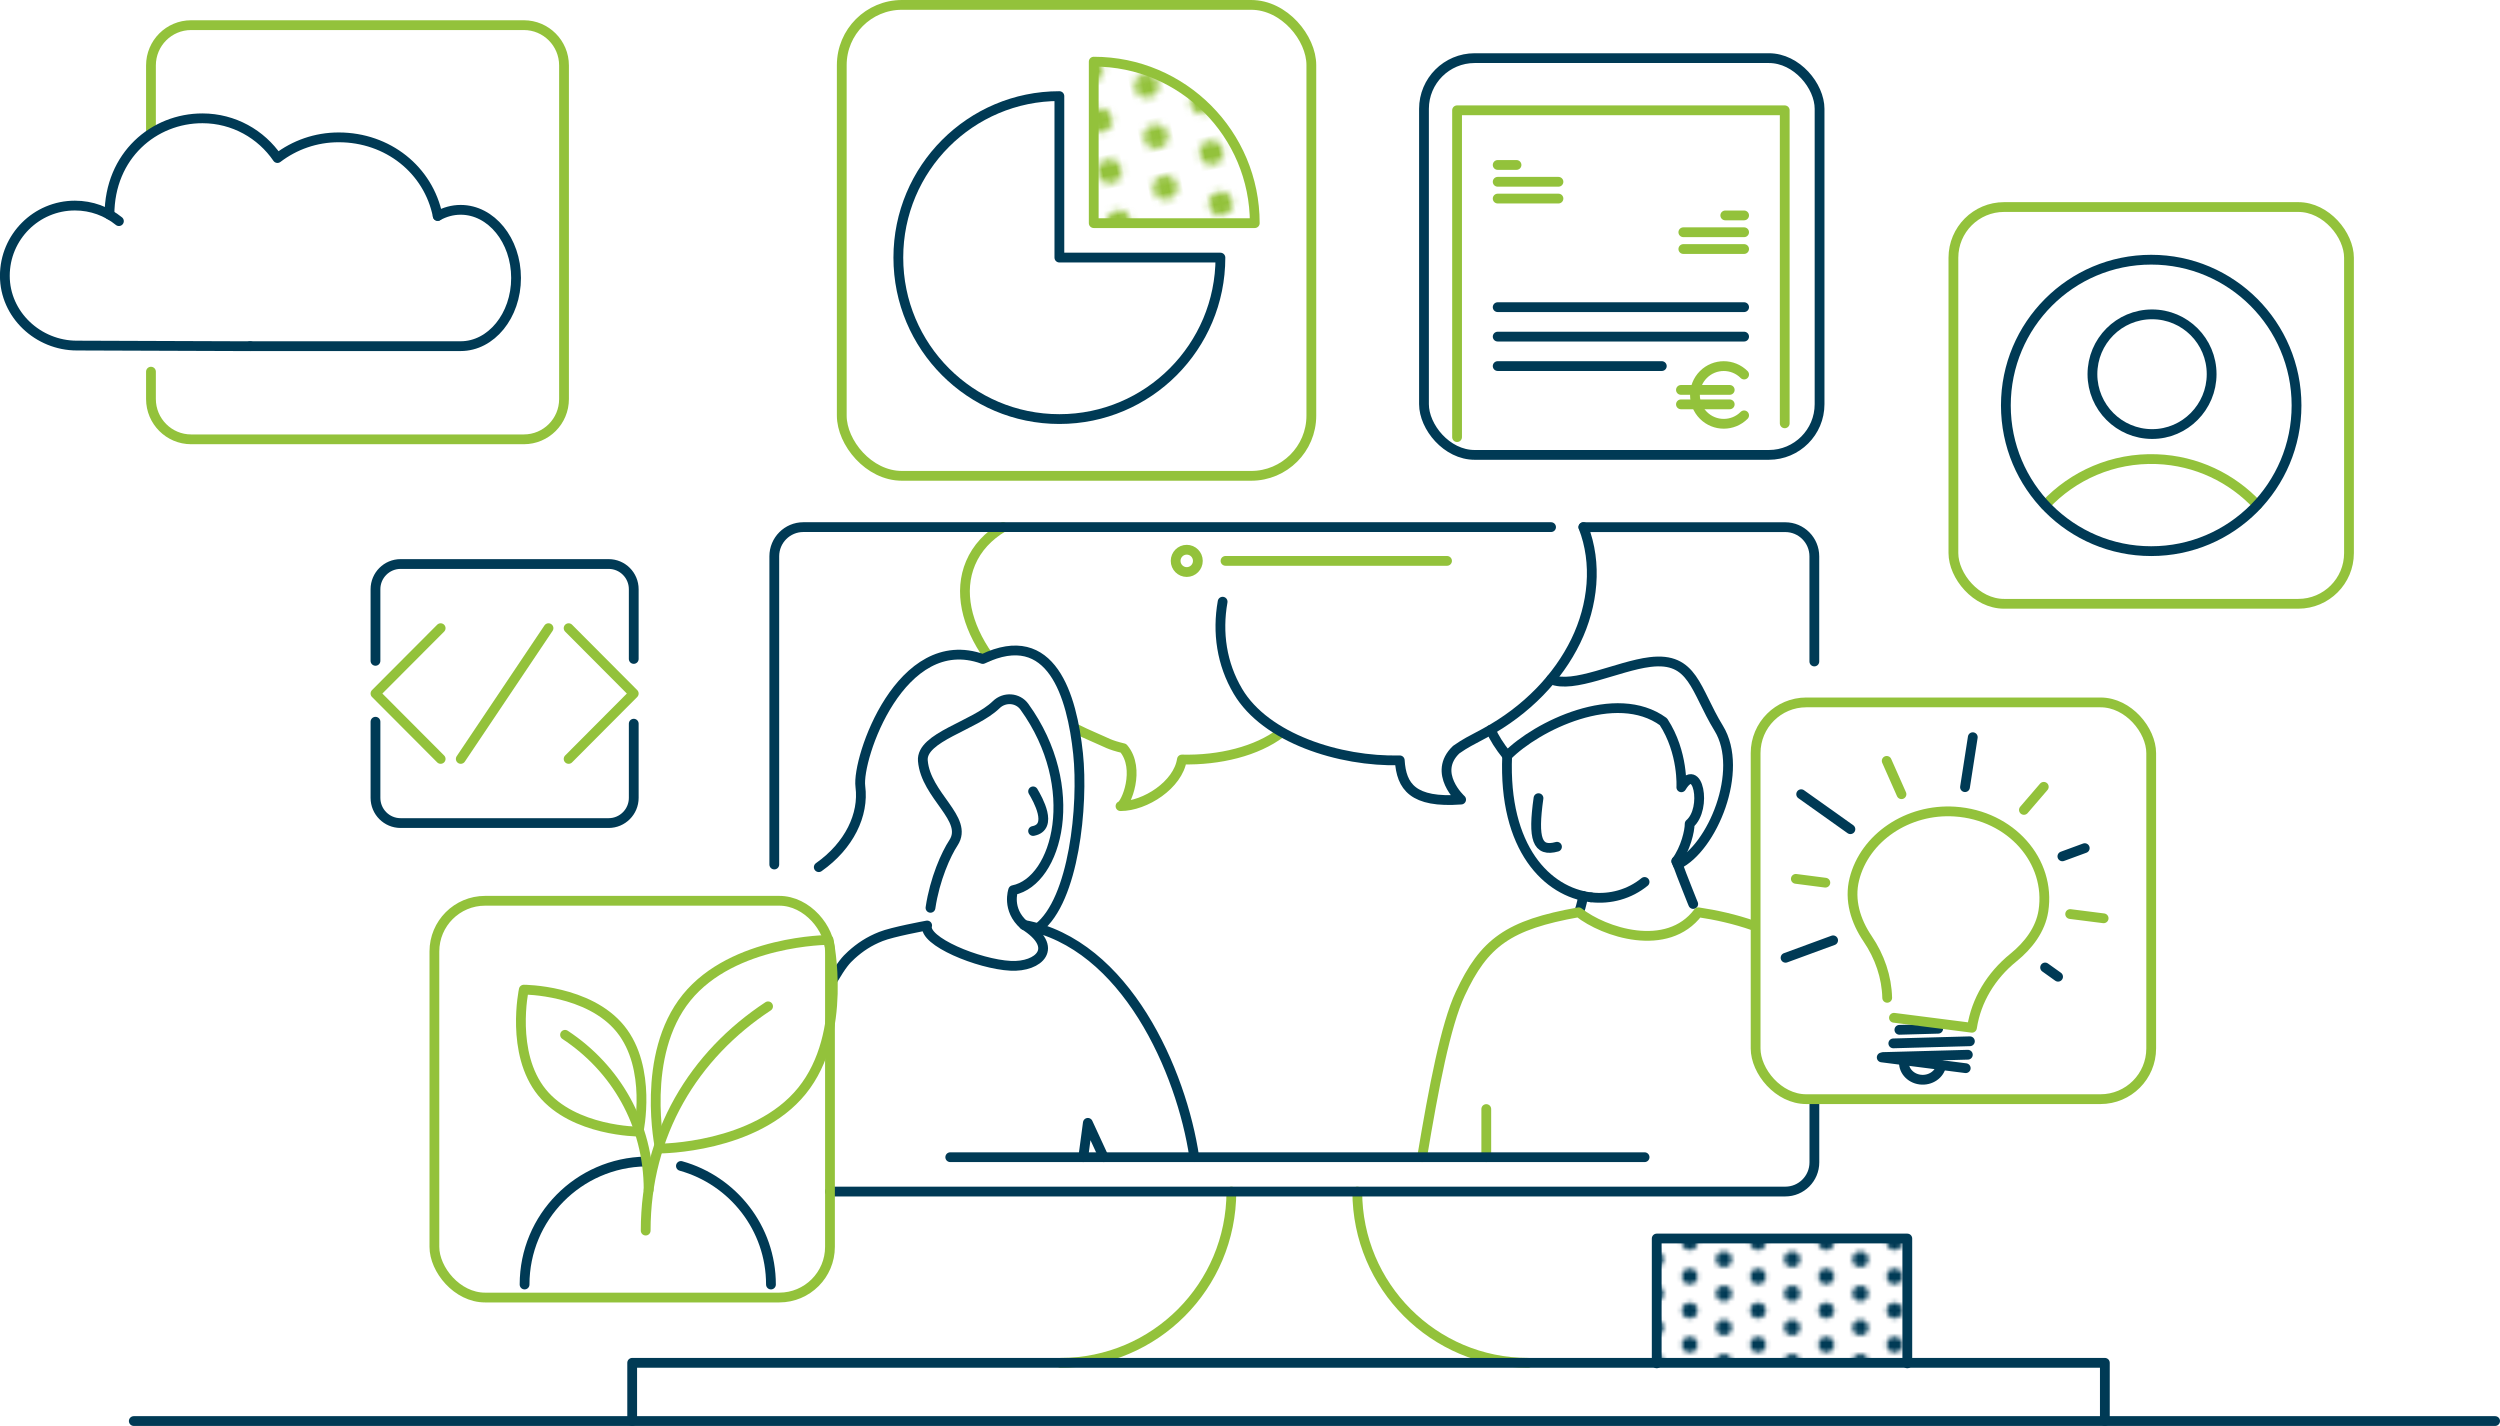 <?xml version="1.0" encoding="UTF-8"?> <svg xmlns="http://www.w3.org/2000/svg" xmlns:xlink="http://www.w3.org/1999/xlink" id="Calque_1" data-name="Calque 1" viewBox="0 0 510.89 291.4"><defs><style> .cls-1 { fill: url(#Nouveau_motif_3); } .cls-1, .cls-2, .cls-3, .cls-4 { stroke-linecap: round; stroke-linejoin: round; stroke-width: 2px; } .cls-1, .cls-4 { stroke: #93c23b; } .cls-5 { fill: #93c23b; } .cls-2, .cls-3 { stroke: #003a55; } .cls-2, .cls-6, .cls-4 { fill: none; } .cls-3 { fill: url(#Nouveau_motif_4); } .cls-7 { fill: #003a55; } </style><pattern id="Nouveau_motif_3" data-name="Nouveau motif 3" x="0" y="0" width="14.98" height="14.98" patternTransform="translate(4962.15 1059.83) rotate(-10.38) scale(1.41)" patternUnits="userSpaceOnUse" viewBox="0 0 14.98 14.98"><g><rect class="cls-6" width="14.98" height="14.98"></rect><circle class="cls-5" cx="14.98" cy="11.24" r="1.73"></circle><circle class="cls-5" cx="7.49" cy="14.98" r="1.73"></circle><circle class="cls-5" cx="0" cy="11.24" r="1.73"></circle><circle class="cls-5" cx="14.98" cy="3.75" r="1.73"></circle><circle class="cls-5" cx="7.49" cy="7.49" r="1.73"></circle><circle class="cls-5" cx="0" cy="3.75" r="1.73"></circle><circle class="cls-5" cx="7.49" cy="0" r="1.73"></circle></g></pattern><pattern id="Nouveau_motif_4" data-name="Nouveau motif 4" x="0" y="0" width="14.98" height="14.98" patternTransform="translate(-610.25 -534.3) scale(.93)" patternUnits="userSpaceOnUse" viewBox="0 0 14.98 14.98"><g><rect class="cls-6" width="14.98" height="14.98"></rect><circle class="cls-7" cx="14.98" cy="11.24" r="1.73"></circle><circle class="cls-7" cx="7.49" cy="14.98" r="1.73"></circle><circle class="cls-7" cx="0" cy="11.24" r="1.73"></circle><circle class="cls-7" cx="14.98" cy="3.75" r="1.73"></circle><circle class="cls-7" cx="7.49" cy="7.49" r="1.73"></circle><circle class="cls-7" cx="0" cy="3.75" r="1.73"></circle><circle class="cls-7" cx="7.49" cy="0" r="1.73"></circle></g></pattern></defs><path class="cls-4" d="m220,148.99c1.11.56,2.25,1.09,3.42,1.59,3.07,1.31,3.12,1.59,6.16,2.33,3.57,4.2.51,11.56-.6,11.83,5.07,0,11.78-4.38,12.55-9.53,7.72.19,15.33-1.72,20.24-5.45"></path><path class="cls-4" d="m204.99,107.72c-3.03,1.81-5.34,4.26-6.64,7.33-2.46,5.8-.89,12.67,3.65,19.1"></path><g><path class="cls-2" d="m216.49,19.64c-18.17,0-32.91,14.78-32.91,33,0,18.23,14.73,33,32.91,33,18.17,0,32.91-14.78,32.91-33h-32.91s0-33,0-33Z"></path><path class="cls-1" d="m256.42,45.6c0-18.23-14.73-33-32.91-33v33s32.91,0,32.91,0Z"></path></g><g><path class="cls-4" d="m417.96,103.23c5.67-6.06,13.83-9.73,22.76-9.4,8.15.3,15.4,3.87,20.57,9.39"></path><ellipse class="cls-2" cx="439.61" cy="82.85" rx="29.7" ry="29.78"></ellipse><path class="cls-2" d="m439.79,64.24c6.71,0,12.17,5.45,12.17,12.22,0,6.73-5.44,12.24-12.15,12.24-6.75,0-12.2-5.48-12.21-12.22,0-6.77,5.44-12.24,12.18-12.24Z"></path></g><polyline class="cls-4" points="297.76 89.33 297.76 22.54 364.72 22.54 364.72 86.51"></polyline><g><line class="cls-4" x1="306.06" y1="33.71" x2="309.91" y2="33.71"></line><line class="cls-4" x1="306.06" y1="37.15" x2="318.48" y2="37.15"></line><line class="cls-4" x1="306.06" y1="40.58" x2="318.48" y2="40.58"></line><line class="cls-4" x1="352.57" y1="44.02" x2="356.42" y2="44.02"></line><line class="cls-4" x1="344" y1="47.46" x2="356.42" y2="47.46"></line><line class="cls-4" x1="344" y1="50.89" x2="356.42" y2="50.89"></line><line class="cls-2" x1="306.06" y1="62.77" x2="356.42" y2="62.77"></line><line class="cls-2" x1="306.06" y1="68.79" x2="356.42" y2="68.79"></line><line class="cls-2" x1="306.06" y1="74.81" x2="339.6" y2="74.81"></line></g><g><path class="cls-4" d="m356.42,84.88c-2.3,2.3-6.02,2.3-8.32,0-2.3-2.3-2.3-6.04,0-8.34,2.3-2.3,6.02-2.3,8.32,0"></path><line class="cls-4" x1="343.51" y1="79.68" x2="353.48" y2="79.68"></line><line class="cls-4" x1="343.51" y1="82.63" x2="353.48" y2="82.63"></line></g><path class="cls-2" d="m212.16,189.64c7.33-5.65,9.26-25.13,8.15-35.63-1.25-11.8-5.42-26.11-19.47-19.34-16.76-6.03-25.77,20.32-25.02,26.07.75,5.75-2.25,12.07-8.5,16.47"></path><path class="cls-2" d="m190.15,185.52c.88-5.92,3.19-11.01,4.7-13.3,3.18-4.87-5.67-9.57-6.26-16.76-.39-4.84,10.56-7.13,14.99-11.45,1.67-1.63,4.41-1.47,5.77.43,11.88,16.47,6.76,35.65-2.3,37.47h0s-1.4,3.94,2.22,7.12"></path><path class="cls-2" d="m225.55,236.48l-3.24-7.02-.94,7.02m-51.17-36.25c1.87-3.14,2.62-4.01,3.82-5.1,1.72-1.55,3.56-2.79,6.02-3.76,2.33-.93,8.93-2.15,9.43-2.24-.93,3.18,10.49,7.91,17.07,8.24,5.75.29,10.12-3.72,2.73-8.36,20.82,3.83,32.21,30.02,34.79,47.46"></path><path class="cls-2" d="m211.12,161.72c.93,1.56,4.19,7.32,0,8.1"></path><path class="cls-2" d="m249.85,122.96c-1.12,6.33-.19,12.71,3.13,18.32,5.67,9.58,20.74,14.4,33.07,14.1.33,5.34,2.66,8.76,12.54,8.02,0,0-5.99-5.45-1-10.21,2.05-1.43,2.75-1.7,5.86-3.38,8.59-4.66,14.97-11.41,18.56-18.79s4.44-15.92,1.56-23.3"></path><line class="cls-4" x1="250.44" y1="114.62" x2="295.71" y2="114.62"></line><ellipse class="cls-4" cx="242.52" cy="114.62" rx="2.27" ry="2.28"></ellipse><polyline class="cls-3" points="338.56 278.61 338.56 253.1 389.77 253.1 389.77 278.61"></polyline><g><path class="cls-2" d="m314.4,163.11c-1.18,8.38-.29,11.06,3.78,9.93"></path><g><path class="cls-2" d="m322.67,186.42s.63-1.55.82-3.34"></path><path class="cls-2" d="m316.97,138.82c4.52,1.99,13.63-2.72,20.23-3.53,8.86-1.09,9.2,5.65,14.03,13.53,5.3,8.64-1.34,24.49-8.39,27.84-.76-1.9.33.97-.22-.62l-.06-.04"></path><path class="cls-2" d="m308.01,154.46h-.01c-1.59-1.97-2.68-3.73-3.36-5.31"></path><path class="cls-2" d="m325.11,183.37c-8.91-1.05-17.91-10.01-17.11-28.92h.01c6-6.09,22.21-14.04,31.92-6.96,4.11,6.31,3.66,13.4,3.66,13.4,3.38-5.62,5.33,4.34,1.7,7.46.03,1.42-.83,5.1-2.71,7.65l.06.04c.56,1.6,1.4,3.76,2.16,5.66.94,2.4,1.22,3.04,1.22,3.04"></path><path class="cls-4" d="m290.61,236.48c2.41-14.38,4.81-26.98,7.8-33.39,4.87-10.47,9.82-14.1,24.2-16.66,5.11,4.07,18.1,8.42,24.44,0,3.62.54,7.48,1.39,11.31,2.73"></path><path class="cls-2" d="m336.08,180.23c-3.06,2.5-7.01,3.61-10.97,3.14"></path><line class="cls-4" x1="303.73" y1="236.48" x2="303.73" y2="226.64"></line></g></g><g><path class="cls-4" d="m216.74,278.5c19.27,0,34.9-15.67,34.9-35"></path><path class="cls-4" d="m277.37,243.5c0,19.33,15.63,35,34.9,35"></path></g><path class="cls-2" d="m323.58,107.73h41.25c3.28,0,5.94,2.67,5.94,5.96v21.49"></path><path class="cls-2" d="m158.23,176.67v-62.99c0-3.29,2.66-5.96,5.94-5.96h152.8"></path><path class="cls-2" d="m370.78,225.47v12.07c0,3.29-2.66,5.96-5.94,5.96h-195.22"></path><polyline class="cls-2" points="430.14 290.4 430.14 278.5 129.19 278.5 129.19 290.4"></polyline><line class="cls-2" x1="509.89" y1="290.4" x2="27.34" y2="290.4"></line><rect class="cls-4" x="88.77" y="184.08" width="80.84" height="81.08" rx="10.36" ry="10.36"></rect><path class="cls-2" d="m129.51,147.89v15.16c0,2.84-2.3,5.15-5.13,5.15h-42.52c-2.83,0-5.13-2.3-5.13-5.15v-15.56"></path><path class="cls-2" d="m76.73,135.05v-14.64c0-2.84,2.3-5.15,5.13-5.15h42.52c2.83,0,5.13,2.3,5.13,5.15v14.25"></path><rect class="cls-4" x="172.02" y="1" width="95.96" height="96.24" rx="12.3" ry="12.3"></rect><path class="cls-4" d="m30.85,26.85v-13.48c0-4.55,3.67-8.23,8.21-8.23h67.99c4.53,0,8.21,3.69,8.21,8.23v68.18c0,4.55-3.67,8.23-8.21,8.23H39.06c-4.53,0-8.21-3.69-8.21-8.23v-5.6"></path><rect class="cls-2" x="291" y="11.88" width="80.84" height="81.08" rx="10.36" ry="10.36"></rect><rect class="cls-4" x="399.19" y="42.31" width="80.84" height="81.08" rx="10.36" ry="10.36"></rect><rect class="cls-4" x="358.77" y="143.54" width="80.84" height="81.08" rx="10.36" ry="10.36"></rect><g><polyline class="cls-4" points="116.2 128.37 129.51 141.73 116.2 155.09"></polyline><polyline class="cls-4" points="90.05 128.37 76.73 141.73 90.05 155.09"></polyline><line class="cls-4" x1="94.16" y1="155.09" x2="112.09" y2="128.37"></line></g><line class="cls-2" x1="336.08" y1="236.48" x2="194.19" y2="236.48"></line><g><g><path class="cls-2" d="m89.45,44.13c-1.9-9.45-10.22-16.04-20.2-16.06-4.72-.01-9.06,1.57-12.55,4.23-3.34-4.89-8.94-8.1-15.3-8.12-9.93-.02-19,7.58-19.03,19.69"></path><path class="cls-2" d="m51.13,70.74h-2.29s-33.14-.12-33.14-.12c-7.91,0-14.71-6.31-14.71-14.25,0-7.93,6.41-14.36,14.32-14.36,3.41,0,6.54,1.19,8.99,3.18"></path></g><path class="cls-2" d="m89.45,44.13c1.43-.8,3.02-1.25,4.69-1.25,6.25,0,11.32,6.24,11.32,13.93,0,7.69-5.07,13.93-11.32,13.93h-5.21s-32.34,0-32.34,0h-5.47"></path></g><path class="cls-2" d="m131.95,237.36c-13.71.23-24.75,11.4-24.75,25.14"></path><path class="cls-2" d="m157.55,262.5c0-11.54-7.79-21.27-18.4-24.23"></path><path class="cls-4" d="m163.89,222.91c-9.52,11.77-29.03,11.8-29.03,11.8,0,0-4.08-19.06,5.44-30.83,9.52-11.77,29.03-11.8,29.03-11.8,0,0,4.08,19.06-5.44,30.83Z"></path><path class="cls-4" d="m131.95,251.48c0-19.88,9.9-35.89,25.01-45.83"></path><path class="cls-4" d="m110.74,223.22c6.48,8.01,19.76,8.03,19.76,8.03,0,0,2.78-12.97-3.7-20.98-6.48-8.01-19.76-8.03-19.76-8.03,0,0-2.78,12.97,3.7,20.98Z"></path><path class="cls-4" d="m132.55,243.17c0-13.53-6.8-24.93-17.08-31.7"></path><line class="cls-2" x1="388.15" y1="210.45" x2="396.08" y2="210.23"></line><line class="cls-2" x1="386.91" y1="213.22" x2="402.56" y2="212.79"></line><line class="cls-2" x1="384.97" y1="216.01" x2="402.14" y2="215.54"></line><line class="cls-2" x1="384.54" y1="216.09" x2="401.71" y2="218.29"></line><path class="cls-2" d="m389.12,216.68c-.3,1.9,1.16,3.67,3.26,3.94s4.04-1.06,4.33-2.96"></path><path class="cls-4" d="m387.04,207.99l15.94,2.04.02-.1c.86-5.5,3.87-10.53,8.44-14.23,3.12-2.52,5.55-5.77,6.14-9.54,1.58-10.18-6.62-19.56-18.11-20.31-9.59-.62-18.41,5.32-20.53,13.84-1.06,4.26.27,8.53,2.71,12.14,2.49,3.67,3.91,7.83,4.01,12.08"></path><line class="cls-4" x1="373.02" y1="180.38" x2="366.99" y2="179.6"></line><line class="cls-2" x1="374.61" y1="192.16" x2="364.89" y2="195.73"></line><line class="cls-2" x1="417.93" y1="197.71" x2="420.58" y2="199.6"></line><line class="cls-4" x1="423.05" y1="186.79" x2="429.89" y2="187.66"></line><line class="cls-2" x1="421.46" y1="175" x2="426.03" y2="173.32"></line><line class="cls-4" x1="413.6" y1="165.51" x2="417.66" y2="160.79"></line><line class="cls-2" x1="401.56" y1="160.86" x2="403.15" y2="150.65"></line><line class="cls-4" x1="388.58" y1="162.3" x2="385.56" y2="155.49"></line><line class="cls-2" x1="378.14" y1="169.45" x2="368.08" y2="162.3"></line></svg> 